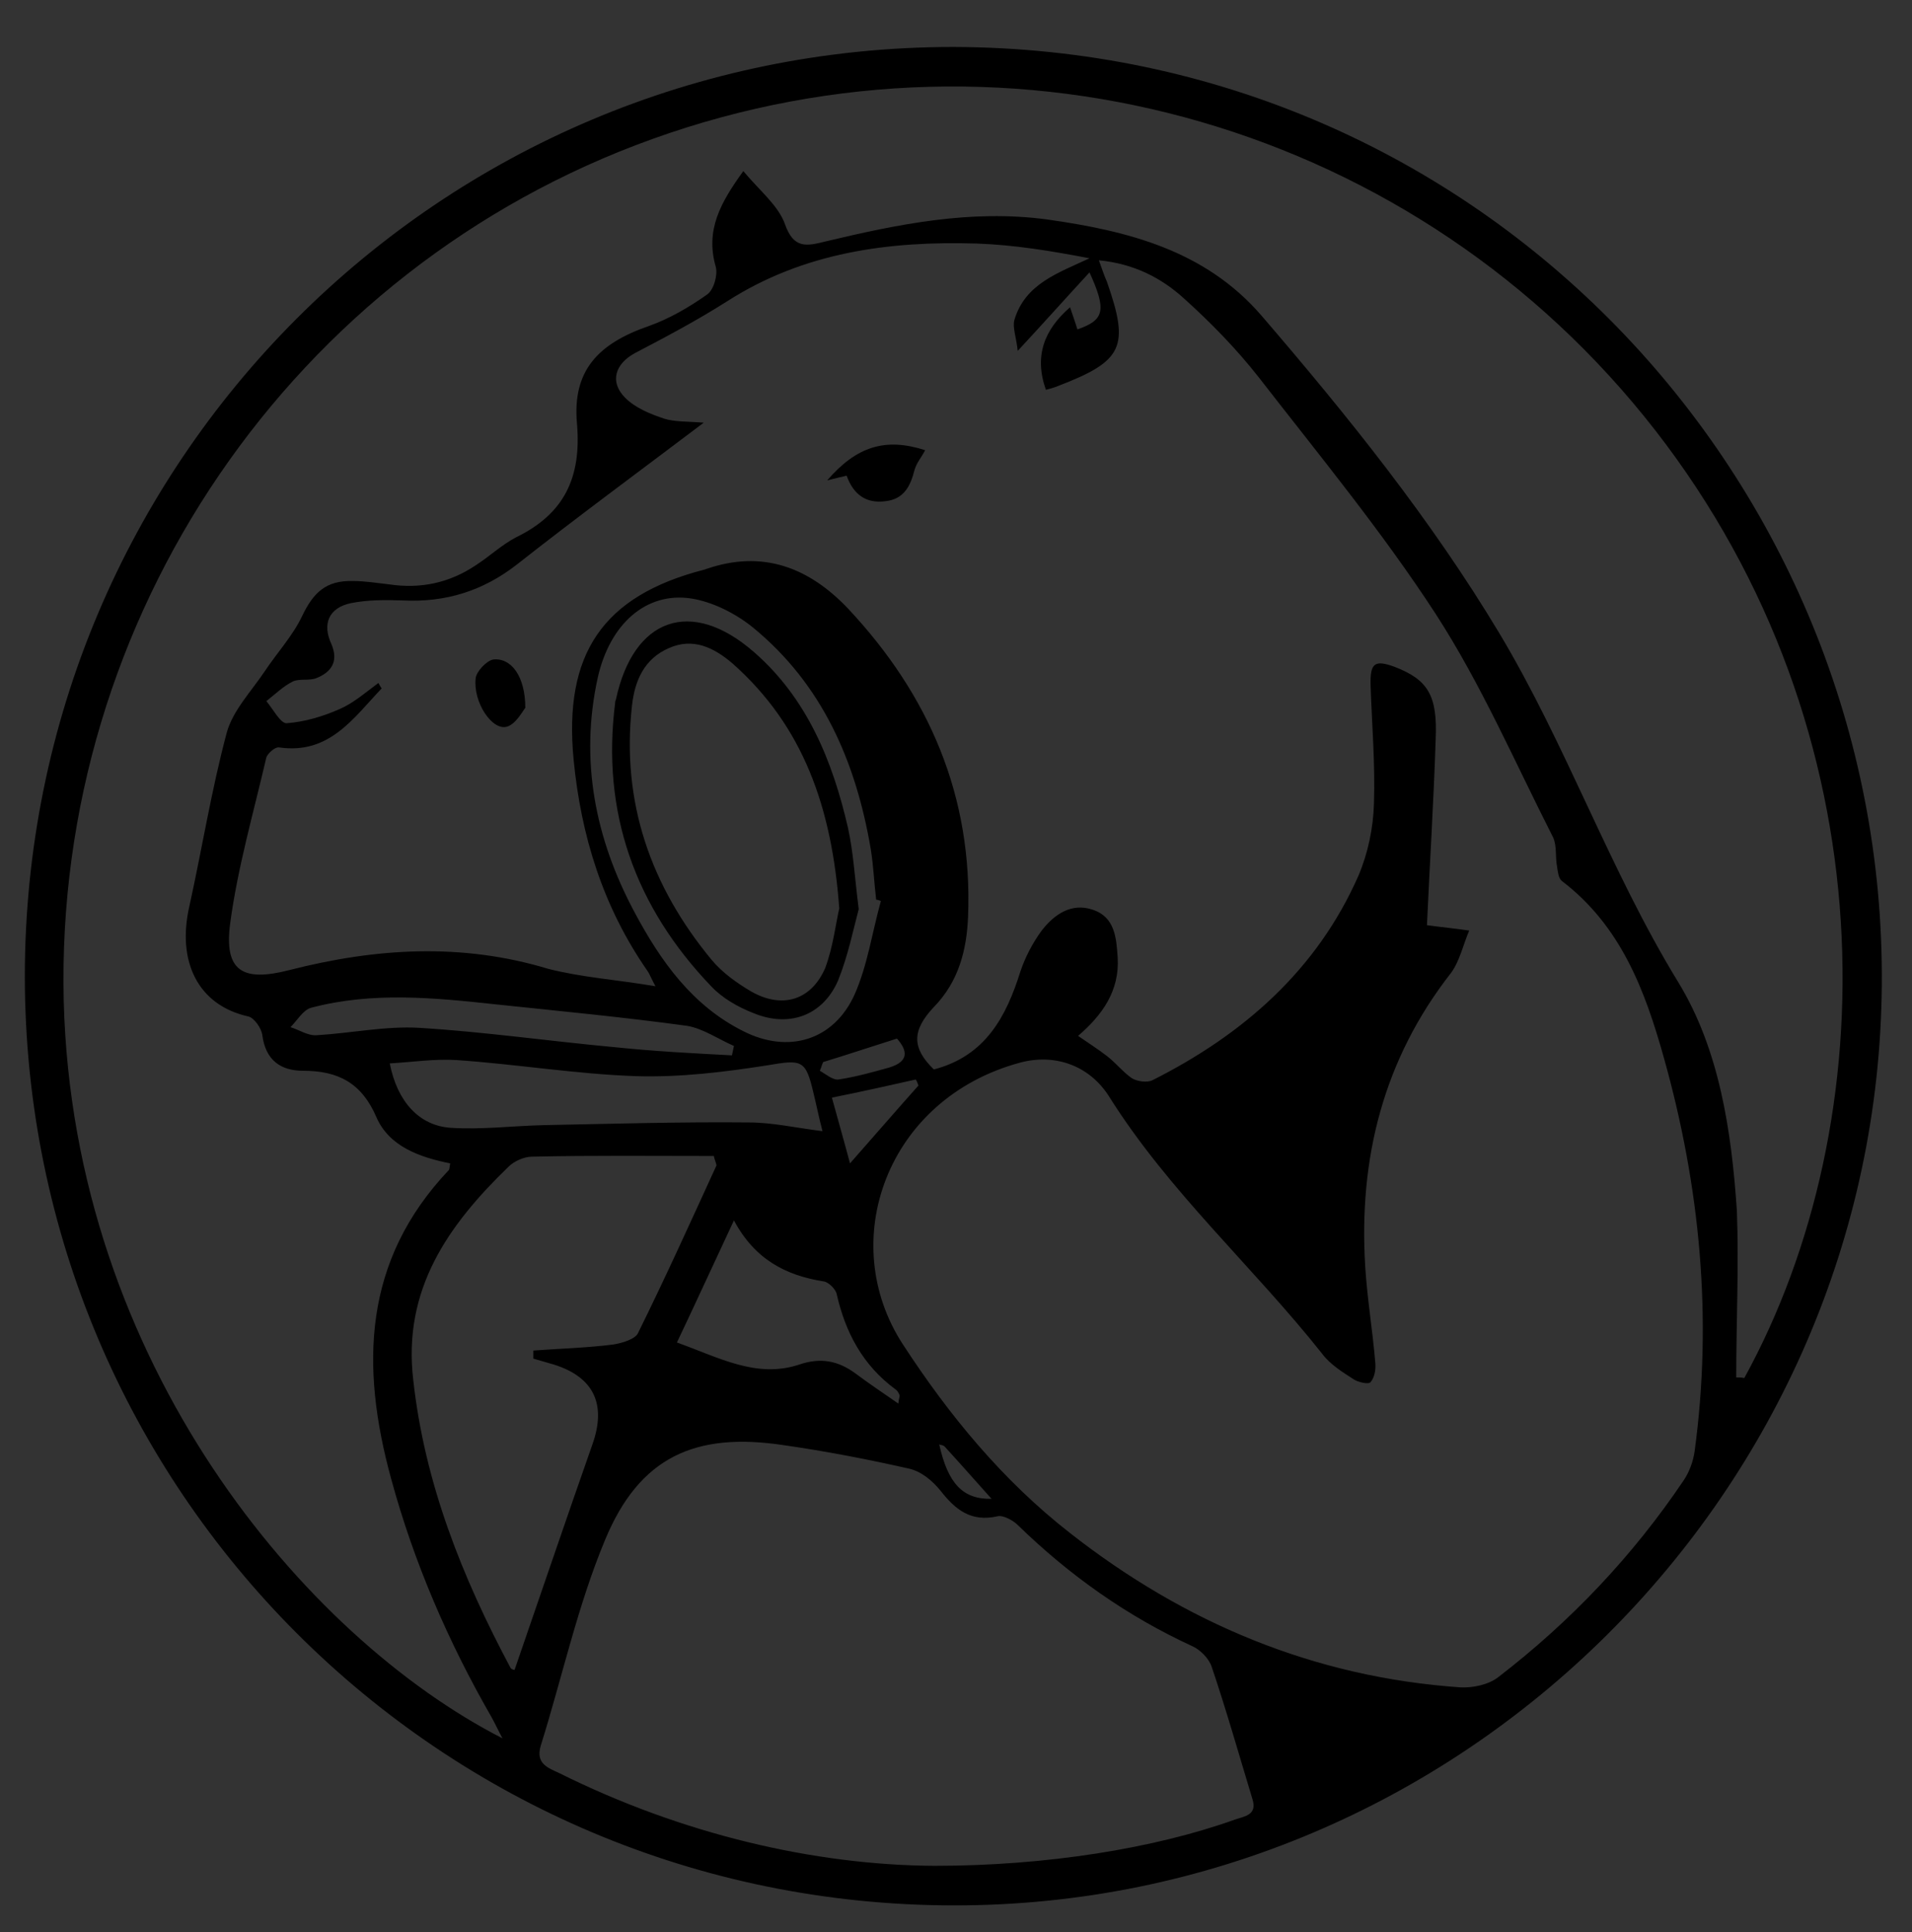 <?xml version="1.0" encoding="utf-8"?>
<!-- Generator: Adobe Illustrator 25.2.0, SVG Export Plug-In . SVG Version: 6.00 Build 0)  -->
<svg version="1.1" id="Layer_1" xmlns="http://www.w3.org/2000/svg" xmlns:xlink="http://www.w3.org/1999/xlink" x="0px" y="0px"
	 viewBox="0 0 285 288" style="enable-background:new 0 0 285 288;" xml:space="preserve">
<rect x="0" y="0" width="285" height="288" fill="#333333" stroke="none"/>
<style type="text/css">
	.st0{clip-path:url(#SVGID_2_);}
	.st1{clip-path:url(#SVGID_4_);}
	.st2{clip-path:url(#SVGID_6_);fill:url(#SVGID_7_);}
	.st3{opacity:0.5;clip-path:url(#SVGID_9_);}
	.st4{opacity:0.1;}
	.st5{fill:#FFFFFF;}
	.st6{opacity:0.3;}
	.st7{clip-path:url(#SVGID_11_);}
	.st8{clip-path:url(#SVGID_13_);fill:url(#SVGID_14_);}
	.st9{opacity:0.5;clip-path:url(#SVGID_16_);}
	.st10{clip-path:url(#SVGID_18_);}
	.st11{clip-path:url(#SVGID_20_);fill:url(#SVGID_21_);}
	.st12{opacity:4.000000e-02;clip-path:url(#SVGID_20_);fill:#FFFFFF;}
	.st13{opacity:6.000000e-02;clip-path:url(#SVGID_20_);fill:#FFFFFF;}
	.st14{opacity:3.000000e-02;clip-path:url(#SVGID_20_);fill:#FFFFFF;}
	.st15{clip-path:url(#SVGID_23_);}
	.st16{clip-path:url(#SVGID_25_);fill:url(#SVGID_26_);}
	.st17{opacity:4.000000e-02;clip-path:url(#SVGID_25_);fill:#FFFFFF;}
	.st18{opacity:6.000000e-02;clip-path:url(#SVGID_25_);fill:#FFFFFF;}
	.st19{opacity:3.000000e-02;clip-path:url(#SVGID_25_);fill:#FFFFFF;}
	.st20{fill:#636466;}
	.st21{clip-path:url(#SVGID_28_);}
	.st22{clip-path:url(#SVGID_30_);}
	.st23{clip-path:url(#SVGID_32_);fill:url(#SVGID_33_);}
	.st24{opacity:0.5;clip-path:url(#SVGID_35_);}
	.st25{fill:url(#SVGID_36_);}
	.st26{fill:#414141;}
	.st27{clip-path:url(#SVGID_38_);}
	.st28{clip-path:url(#SVGID_40_);fill:url(#SVGID_41_);}
	.st29{opacity:4.000000e-02;clip-path:url(#SVGID_40_);fill:#FFFFFF;}
	.st30{opacity:6.000000e-02;clip-path:url(#SVGID_40_);fill:#FFFFFF;}
	.st31{opacity:3.000000e-02;clip-path:url(#SVGID_40_);fill:#FFFFFF;}
	.st32{fill:url(#SVGID_42_);}
	.st33{fill:url(#SVGID_43_);}
	.st34{clip-path:url(#SVGID_45_);}
	.st35{clip-path:url(#SVGID_47_);}
	.st36{clip-path:url(#SVGID_49_);fill:url(#SVGID_50_);}
	.st37{fill:url(#SVGID_51_);}
	.st38{fill:#FFFFFF;stroke:#FFFFFF;stroke-width:3;stroke-miterlimit:10;}
	.st39{fill:url(#SVGID_52_);}
	.st40{fill:url(#SVGID_53_);}
	.st41{fill:url(#SVGID_54_);}
	.st42{fill:url(#SVGID_55_);}
	.st43{fill:url(#SVGID_56_);}
	.st44{fill:url(#SVGID_57_);}
	.st45{fill:url(#SVGID_58_);}
	.st46{fill:url(#SVGID_59_);}
	.st47{fill:none;stroke:#808080;stroke-width:5;stroke-miterlimit:10;}
	.st48{opacity:0.79;}
	.st49{clip-path:url(#SVGID_63_);}
	.st50{clip-path:url(#SVGID_65_);fill:url(#SVGID_66_);}
	.st51{opacity:4.000000e-02;clip-path:url(#SVGID_65_);fill:#FFFFFF;}
	.st52{opacity:6.000000e-02;clip-path:url(#SVGID_65_);fill:#FFFFFF;}
	.st53{opacity:3.000000e-02;clip-path:url(#SVGID_65_);fill:#FFFFFF;}
	.st54{clip-path:url(#SVGID_68_);}
	.st55{clip-path:url(#SVGID_70_);fill:url(#SVGID_71_);}
	.st56{opacity:4.000000e-02;clip-path:url(#SVGID_70_);fill:#FFFFFF;}
	.st57{opacity:6.000000e-02;clip-path:url(#SVGID_70_);fill:#FFFFFF;}
	.st58{opacity:3.000000e-02;clip-path:url(#SVGID_70_);fill:#FFFFFF;}
	.st59{clip-path:url(#SVGID_73_);}
	.st60{clip-path:url(#SVGID_75_);fill:url(#SVGID_76_);}
	.st61{opacity:4.000000e-02;clip-path:url(#SVGID_75_);fill:#FFFFFF;}
	.st62{opacity:6.000000e-02;clip-path:url(#SVGID_75_);fill:#FFFFFF;}
	.st63{opacity:3.000000e-02;clip-path:url(#SVGID_75_);fill:#FFFFFF;}
	.st64{fill:url(#SVGID_77_);}
	.st65{fill:url(#SVGID_78_);}
	.st66{fill:url(#SVGID_79_);}
	.st67{fill:url(#SVGID_80_);}
	.st68{fill:url(#SVGID_81_);}
	.st69{fill:url(#SVGID_82_);}
	.st70{fill:url(#SVGID_83_);}
	.st71{fill:#060606;}
	.st72{fill:url(#SVGID_84_);}
	.st73{fill:url(#SVGID_85_);}
	.st74{fill:url(#SVGID_86_);}
	.st75{fill:url(#SVGID_87_);}
	.st76{fill:url(#SVGID_88_);}
	.st77{fill:url(#SVGID_89_);}
	.st78{fill:url(#SVGID_90_);}
	.st79{fill:url(#SVGID_91_);}
	.st80{fill:url(#SVGID_92_);}
	.st81{fill:url(#SVGID_93_);}
	.st82{fill:url(#SVGID_94_);}
	.st83{fill:url(#SVGID_95_);}
	.st84{fill:url(#SVGID_96_);}
	.st85{fill:url(#SVGID_97_);}
	.st86{fill:url(#SVGID_98_);}
	.st87{fill:url(#SVGID_99_);}
	.st88{fill:url(#SVGID_100_);}
	.st89{clip-path:url(#SVGID_102_);}
	.st90{clip-path:url(#SVGID_104_);}
	.st91{clip-path:url(#SVGID_108_);}
	.st92{clip-path:url(#SVGID_110_);}
	.st93{clip-path:url(#SVGID_112_);fill:url(#SVGID_113_);}
	.st94{opacity:4.000000e-02;clip-path:url(#SVGID_112_);fill:#FFFFFF;}
	.st95{opacity:6.000000e-02;clip-path:url(#SVGID_112_);fill:#FFFFFF;}
	.st96{opacity:3.000000e-02;clip-path:url(#SVGID_112_);fill:#FFFFFF;}
	.st97{clip-path:url(#SVGID_115_);}
	.st98{clip-path:url(#SVGID_117_);}
	.st99{fill:url(#SVGID_120_);}
	.st100{fill:url(#SVGID_121_);}
	.st101{fill:url(#SVGID_122_);}
	.st102{fill:url(#SVGID_123_);}
	.st103{fill:url(#SVGID_124_);}
	.st104{fill:url(#SVGID_125_);}
	.st105{fill:url(#SVGID_126_);}
	.st106{fill:url(#SVGID_127_);}
	.st107{clip-path:url(#SVGID_129_);}
	.st108{clip-path:url(#SVGID_131_);}
	.st109{clip-path:url(#SVGID_135_);}
	.st110{clip-path:url(#SVGID_137_);}
	.st111{clip-path:url(#SVGID_139_);fill:url(#SVGID_140_);}
	.st112{opacity:4.000000e-02;clip-path:url(#SVGID_139_);fill:#FFFFFF;}
	.st113{opacity:6.000000e-02;clip-path:url(#SVGID_139_);fill:#FFFFFF;}
	.st114{opacity:3.000000e-02;clip-path:url(#SVGID_139_);fill:#FFFFFF;}
	.st115{clip-path:url(#SVGID_142_);}
	.st116{clip-path:url(#SVGID_144_);}
	.st117{fill:url(#SVGID_147_);}
	.st118{fill:url(#SVGID_148_);}
</style>
<g>
	<defs>
		<rect id="SVGID_62_" x="-820.6" y="-301.4" width="533.9" height="357"/>
	</defs>
	<clipPath id="SVGID_2_">
		<use xlink:href="#SVGID_62_"  style="overflow:visible;"/>
	</clipPath>
	<g class="st0">
		<defs>
			<rect id="SVGID_64_" x="-874.3" y="-305.7" width="632.1" height="364.7"/>
		</defs>
		<clipPath id="SVGID_4_">
			<use xlink:href="#SVGID_64_"  style="overflow:visible;"/>
		</clipPath>
		<polygon style="opacity:3.000000e-02;clip-path:url(#SVGID_4_);fill:#FFFFFF;" points="57.1,-184.3 -725.7,293.2 -410.4,-353.4 		
			"/>
	</g>
</g>
<g>
	<g>
		<g>
			<defs>
				<polygon id="SVGID_134_" points="564.1,-536 577.8,334.7 1120.9,371 912.6,-505.7 				"/>
			</defs>
			<clipPath id="SVGID_6_">
				<use xlink:href="#SVGID_134_"  style="overflow:visible;"/>
			</clipPath>
			<g style="clip-path:url(#SVGID_6_);">
				<defs>
					<rect id="SVGID_136_" x="428.9" y="-433.1" width="1292.9" height="697.5"/>
				</defs>
				<clipPath id="SVGID_7_">
					<use xlink:href="#SVGID_136_"  style="overflow:visible;"/>
				</clipPath>
				<g style="clip-path:url(#SVGID_7_);">
					<defs>
						<rect id="SVGID_138_" x="298.6" y="-594.6" width="1530.9" height="883.2"/>
					</defs>
					<clipPath id="SVGID_9_">
						<use xlink:href="#SVGID_138_"  style="overflow:visible;"/>
					</clipPath>
					<linearGradient id="SVGID_11_" gradientUnits="userSpaceOnUse" x1="265.835" y1="323.934" x2="1858.59" y2="-595.644">
						<stop  offset="0" style="stop-color:#03A1DC"/>
						<stop  offset="0.284" style="stop-color:#039CD8"/>
						<stop  offset="0.612" style="stop-color:#038ECE"/>
						<stop  offset="0.96" style="stop-color:#0277BC"/>
						<stop  offset="1" style="stop-color:#0274BA"/>
					</linearGradient>
					<rect x="272.1" y="-606.4" style="clip-path:url(#SVGID_9_);fill:url(#SVGID_11_);" width="1580.3" height="941.2"/>
					<polygon style="opacity:6.000000e-02;clip-path:url(#SVGID_9_);fill:#FFFFFF;" points="648,-506 -200.5,364.5 99.8,-718.1 
											"/>
					<polygon style="opacity:6.000000e-02;clip-path:url(#SVGID_9_);fill:#FFFFFF;" points="1215.1,979.1 143.4,-524 1774.8,406 
											"/>
					<polygon style="opacity:6.000000e-02;clip-path:url(#SVGID_9_);fill:#FFFFFF;" points="303.1,826.9 -628.9,-280.6 618.8,202.2 
											"/>
				</g>
			</g>
		</g>
	</g>
</g>
<g id="_x39_kOSlx.tif">
	<g>
		<path d="M142.1,7c78.7,0.2,139,64.5,138.4,139.8c-0.6,75.4-62.6,137.3-138.4,137.2C65.6,283.9,3.8,222.1,3.7,145.6
			C3.7,68.9,65.5,7,142.1,7z M97.7,147c-0.8-1.5-0.9-1.9-1.2-2.3c-6.6-9.5-9.9-20.1-11-31.5C84,97.5,89.8,88.8,105,84.9
			c0.1,0,0.2-0.1,0.3-0.1c8.4-2.9,15.3-0.2,21.1,5.9c12.1,12.9,18.6,28,17.9,45.9c-0.2,5-1.4,9.7-5.1,13.5c-3.3,3.5-3.3,6.1,0,9.3
			c7.7-2,10.8-7.9,12.9-14.6c0.7-2.1,1.8-4.2,3.1-6c1.9-2.5,4.5-4.3,7.7-3.2c3.3,1.1,3.5,4.2,3.7,7.1c0.3,5-2.3,8.6-5.9,11.7
			c1.6,1.1,3,2,4.3,3c1.3,1,2.4,2.4,3.7,3.3c0.8,0.5,2.3,0.7,3.1,0.3c13.5-6.8,24.5-16.4,30.7-30.5c1.4-3.3,2.2-7.1,2.3-10.7
			c0.2-5.9-0.3-11.7-0.5-17.6c-0.1-3.4,0.6-3.9,3.6-2.8c4.9,1.9,6.4,4.2,6.1,10.8c-0.3,9.4-0.9,18.8-1.3,27.7
			c2.2,0.3,4.3,0.5,6.3,0.8c-0.9,2.1-1.4,4.5-2.7,6.3c-10.1,12.9-13.8,27.7-12.8,43.8c0.3,4.8,1.1,9.5,1.5,14.3
			c0.1,1-0.1,2.2-0.7,2.9c-0.3,0.4-1.9,0-2.5-0.4c-1.7-1.1-3.5-2.2-4.7-3.8c-10.3-13-22.9-24.2-31.8-38.4c-3-4.7-8.2-6.4-13.3-5
			c-19.9,5.4-27.4,26.7-17.4,42c6.9,10.6,14.9,20.3,24.9,28.1c17.1,13.4,36.4,21.5,58.2,23c1.8,0.1,4.2-0.4,5.6-1.5
			c10.8-8.3,20.1-18.1,27.7-29.4c0.8-1.2,1.4-2.8,1.6-4.3c2.7-19.9,0.8-39.5-4.6-58.7c-2.8-10-6.4-19.6-15.2-26.3
			c-0.5-0.4-0.6-1.4-0.7-2.1c-0.3-1.5,0-3.1-0.6-4.4c-5.7-11.2-10.7-22.8-17.5-33.3c-8-12.3-17.4-23.7-26.4-35.3
			c-3.3-4.2-7.1-8.1-11.1-11.7c-3.4-3.1-7.5-5.2-12.7-5.7c0.5,1.4,0.8,2.3,1.2,3.2c3.4,9.7,2.4,11.8-7.2,15.5
			c-0.7,0.3-1.5,0.5-1.9,0.6c-1.8-5.1-0.2-9,3.6-12.3c0.4,1.2,0.8,2.3,1.1,3.3c4-1.4,4.4-2.8,1.8-8.5c-3.6,3.9-6.8,7.5-10.7,11.7
			c-0.2-2-0.8-3.5-0.5-4.6c1.6-5.4,6.5-7,11.2-9.2c-5.7-1.1-11.2-2-16.8-2.2c-13.1-0.4-25.8,1.3-37.2,8.6c-4.4,2.8-9.1,5.3-13.7,7.7
			c-3,1.6-3.9,4.3-1.5,6.7c1.5,1.5,3.7,2.4,5.8,3.1c1.6,0.5,3.4,0.4,5.9,0.6c-9.8,7.4-18.9,14.1-27.8,21.1c-5.1,4-10.7,5.7-17,5.4
			c-2.6-0.1-5.3-0.1-7.8,0.4c-3.3,0.7-4.3,3.1-2.9,6.1c1.1,2.6,0,4.2-2.3,5.1c-1.1,0.4-2.5,0-3.5,0.5c-1.4,0.7-2.6,1.9-3.9,2.9
			c1,1.2,2.1,3.3,3,3.3c2.7-0.2,5.4-1,7.9-2.1c2.1-0.9,3.9-2.5,5.8-3.9c0.2,0.3,0.3,0.6,0.5,0.8c-4.2,4.4-7.8,9.9-15.3,8.8
			c-0.6-0.1-1.7,0.9-1.9,1.5c-1.9,8.2-4.3,16.5-5.4,24.8c-0.9,7,1.8,8.7,8.8,6.9c12.9-3.3,25.7-4.1,38.6-0.2
			C86.8,145.7,91.8,146,97.7,147z M258.8,205.3c0.4,0,0.8,0,1.2,0.1c21-38.2,21.8-96.2-13.3-141.3C211.5,18.9,151.3,1.3,97.3,20.7
			C43.5,40,8.1,92,9.5,149.2c1.4,54,35.9,94.8,65.4,109.9c-0.7-1.3-1.1-2.2-1.6-3.1c-6.5-11.3-11.6-23.1-15-35.6
			c-4.6-16.8-4.2-32.5,8.6-46c0.1-0.1,0.1-0.4,0.2-1c-4.5-0.9-9.1-2.5-11-6.9c-2.2-5.1-5.7-6.9-10.9-6.9c-3.4,0-5.6-1.6-6.1-5.3
			c-0.1-1-1.2-2.6-2.1-2.8c-7.6-1.7-10.6-8.3-8.8-16.3c1.9-8.6,3.3-17.4,5.6-26c0.9-3.3,3.7-6.2,5.7-9.2c1.8-2.7,4.1-5.2,5.5-8.1
			c1.7-3.6,3.6-5.4,7.6-5.3c1.8,0,3.6,0.3,5.4,0.5c4.7,0.7,9-0.2,13-2.9c2-1.3,3.8-3,5.9-4.1c7.2-3.5,9.8-8.9,9.1-17
			c-0.7-7.9,3.2-11.9,10.7-14.5c3.1-1.1,6-2.8,8.7-4.7c1-0.7,1.6-2.9,1.3-4.1c-1.6-5.5,0.7-9.6,4.1-14.3c2.4,2.9,5.2,5.1,6.2,7.9
			c1.3,3.7,3.2,3.3,6,2.6c10.9-2.6,21.7-4.8,33-3.3c12.1,1.7,23.6,4.6,32,14.3c12.9,15,25.3,30.4,35.5,47.4
			c10,16.7,16.4,35.2,26.6,51.9c6.2,10.1,8,22.3,8.8,34.2C259.2,188.8,258.8,197.1,258.8,205.3z M139.3,278.1
			c16.7,0,32.8-2.6,44.8-6.9c1.5-0.5,3.3-0.7,2.6-3c-2-6.6-3.9-13.3-6.1-19.8c-0.4-1.2-1.7-2.5-2.8-3c-9.8-4.5-18.4-10.6-26.1-18.1
			c-0.7-0.7-2.2-1.5-3-1.3c-4,0.9-6.3-1-8.5-3.8c-1.2-1.5-2.9-2.9-4.7-3.3c-6.2-1.4-12.4-2.6-18.7-3.5c-13.2-2-21.5,1.8-26.6,14.1
			c-4.1,9.8-6.4,20.5-9.6,30.7c-0.8,2.7,1.1,3.3,2.8,4.1C101.7,273.4,121.4,278,139.3,278.1z M106.8,173.7c-0.1-0.5-0.3-0.9-0.4-1.4
			c-9,0-18.1-0.1-27.1,0.1c-1.2,0-2.7,0.7-3.5,1.5c-9,8.7-15.8,18.3-14.2,31.8c1.7,15.4,7.3,29.4,14.5,42.9c0.1,0.2,0.5,0.3,0.6,0.3
			c3.9-11.3,7.7-22.5,11.6-33.6c2.1-5.9,0.3-10-5.7-11.9c-1-0.3-2.1-0.6-3.1-0.9c0-0.4,0-0.8,0-1.2c4-0.3,8-0.4,11.9-0.9
			c1.3-0.2,3.3-0.8,3.7-1.7C99.2,190.4,103,182,106.8,173.7z M122.6,168.6c-0.6-2.3-0.9-3.9-1.3-5.5c-1.2-5.2-1.7-5.2-7-4.3
			c-6.4,1-13,1.8-19.5,1.6c-8.9-0.3-17.9-1.8-26.8-2.4c-3.2-0.2-6.5,0.3-9.9,0.5c1.1,5.7,4.4,9.3,9.1,9.6c4.6,0.3,9.3-0.3,13.9-0.4
			c10.2-0.2,20.3-0.5,30.5-0.4C115.1,167.3,118.6,168.1,122.6,168.6z M131.3,134.3c-0.2-0.1-0.5-0.2-0.7-0.2c-0.3-2.5-0.4-5-0.8-7.5
			c-2.2-13-7.2-24.6-17.6-33.1c-2.6-2.1-6-3.8-9.2-4.3c-6.7-1-12.1,3.8-13.9,11.8c-2.7,12.3-0.4,24,5.5,35
			c3.9,7.3,8.6,13.9,16.2,17.7c6.7,3.4,13.5,1.4,16.6-5.5C129.3,143.9,130,139,131.3,134.3z M100.9,200.1c6.2,2.2,11.8,5.4,18.2,3.3
			c3.2-1.1,5.8-0.6,8.4,1.3c2,1.5,4.1,2.9,6.4,4.5c0.1-0.8,0.2-1,0.2-1.2c-0.1-0.3-0.3-0.7-0.6-0.9c-4.9-3.6-7.5-8.5-8.8-14.3
			c-0.2-0.7-1.2-1.7-1.9-1.8c-5.7-0.9-10.3-3.3-13.4-9.1C106.4,188.3,103.8,194,100.9,200.1z M109.1,157.3c0.1-0.5,0.2-0.9,0.3-1.4
			c-2.3-1-4.6-2.6-7-3c-9.5-1.3-19-2.2-28.5-3.2c-9.2-1-18.4-1.9-27.5,0.5c-1.2,0.3-2.1,1.9-3.1,2.9c1.3,0.4,2.6,1.3,3.9,1.2
			c5.1-0.3,10.3-1.4,15.3-1.1c9.8,0.6,19.5,2,29.3,2.9C97.6,156.7,103.4,157,109.1,157.3z M124,163.6c0.9,3.3,1.8,6.4,2.7,9.8
			c3.7-4.2,6.9-7.9,10.2-11.6c-0.1-0.3-0.2-0.6-0.4-0.9C132.5,161.8,128.5,162.7,124,163.6z M122.7,158.3c-0.2,0.4-0.3,0.9-0.5,1.3
			c0.9,0.5,1.9,1.4,2.8,1.3c2.6-0.4,5.1-1.1,7.6-1.8c2.9-0.9,2.7-2.5,1.1-4.3C129.9,156,126.3,157.2,122.7,158.3z M147.8,223.4
			c-2.6-2.9-4.8-5.4-7-7.8c-0.2-0.2-0.5-0.2-0.8-0.3C141.3,221.1,143.5,223.5,147.8,223.4z"/>
		<path d="M137.9,67.1c-0.5,1-1.3,1.9-1.6,3c-0.6,2.4-1.6,4.3-4.3,4.6c-2.9,0.4-4.8-1-5.8-3.8c-0.9,0.2-1.7,0.4-2.9,0.7
			C127.7,66.5,132,65.2,137.9,67.1z"/>
		<path d="M78.3,105.5c-0.4,0.5-1.4,2.4-2.7,2.8c-2.2,0.7-5.1-3.6-4.7-7.2c0.1-1,1.6-2.6,2.6-2.8C76.2,98,78.3,100.8,78.3,105.5z"/>
		<path d="M128,135.5c-0.8,3-1.6,7-3.1,10.7c-2.3,5.2-7.3,7-12.6,4.8c-2.3-0.9-4.6-2.2-6.3-4c-11.3-11.8-16.4-25.9-14.3-42.3
			c0-0.1,0-0.2,0.1-0.4c2.6-12.2,11.2-15.3,20.6-7.1c7.9,6.9,11.7,16.2,14,26.2C127.2,127,127.4,130.8,128,135.5z M125.1,135.4
			c-1.1-15.1-5.4-27.2-15.9-36.5c-2.8-2.4-5.9-3.9-9.5-2.3c-3.7,1.6-5.1,4.9-5.5,8.6c-1.6,14.4,2.8,26.9,11.9,37.9
			c1.6,1.9,3.7,3.4,5.9,4.7c4.6,2.6,8.9,1.3,11-3.5C124.2,141.1,124.6,137.5,125.1,135.4z"/>
	</g>
</g>
</svg>

